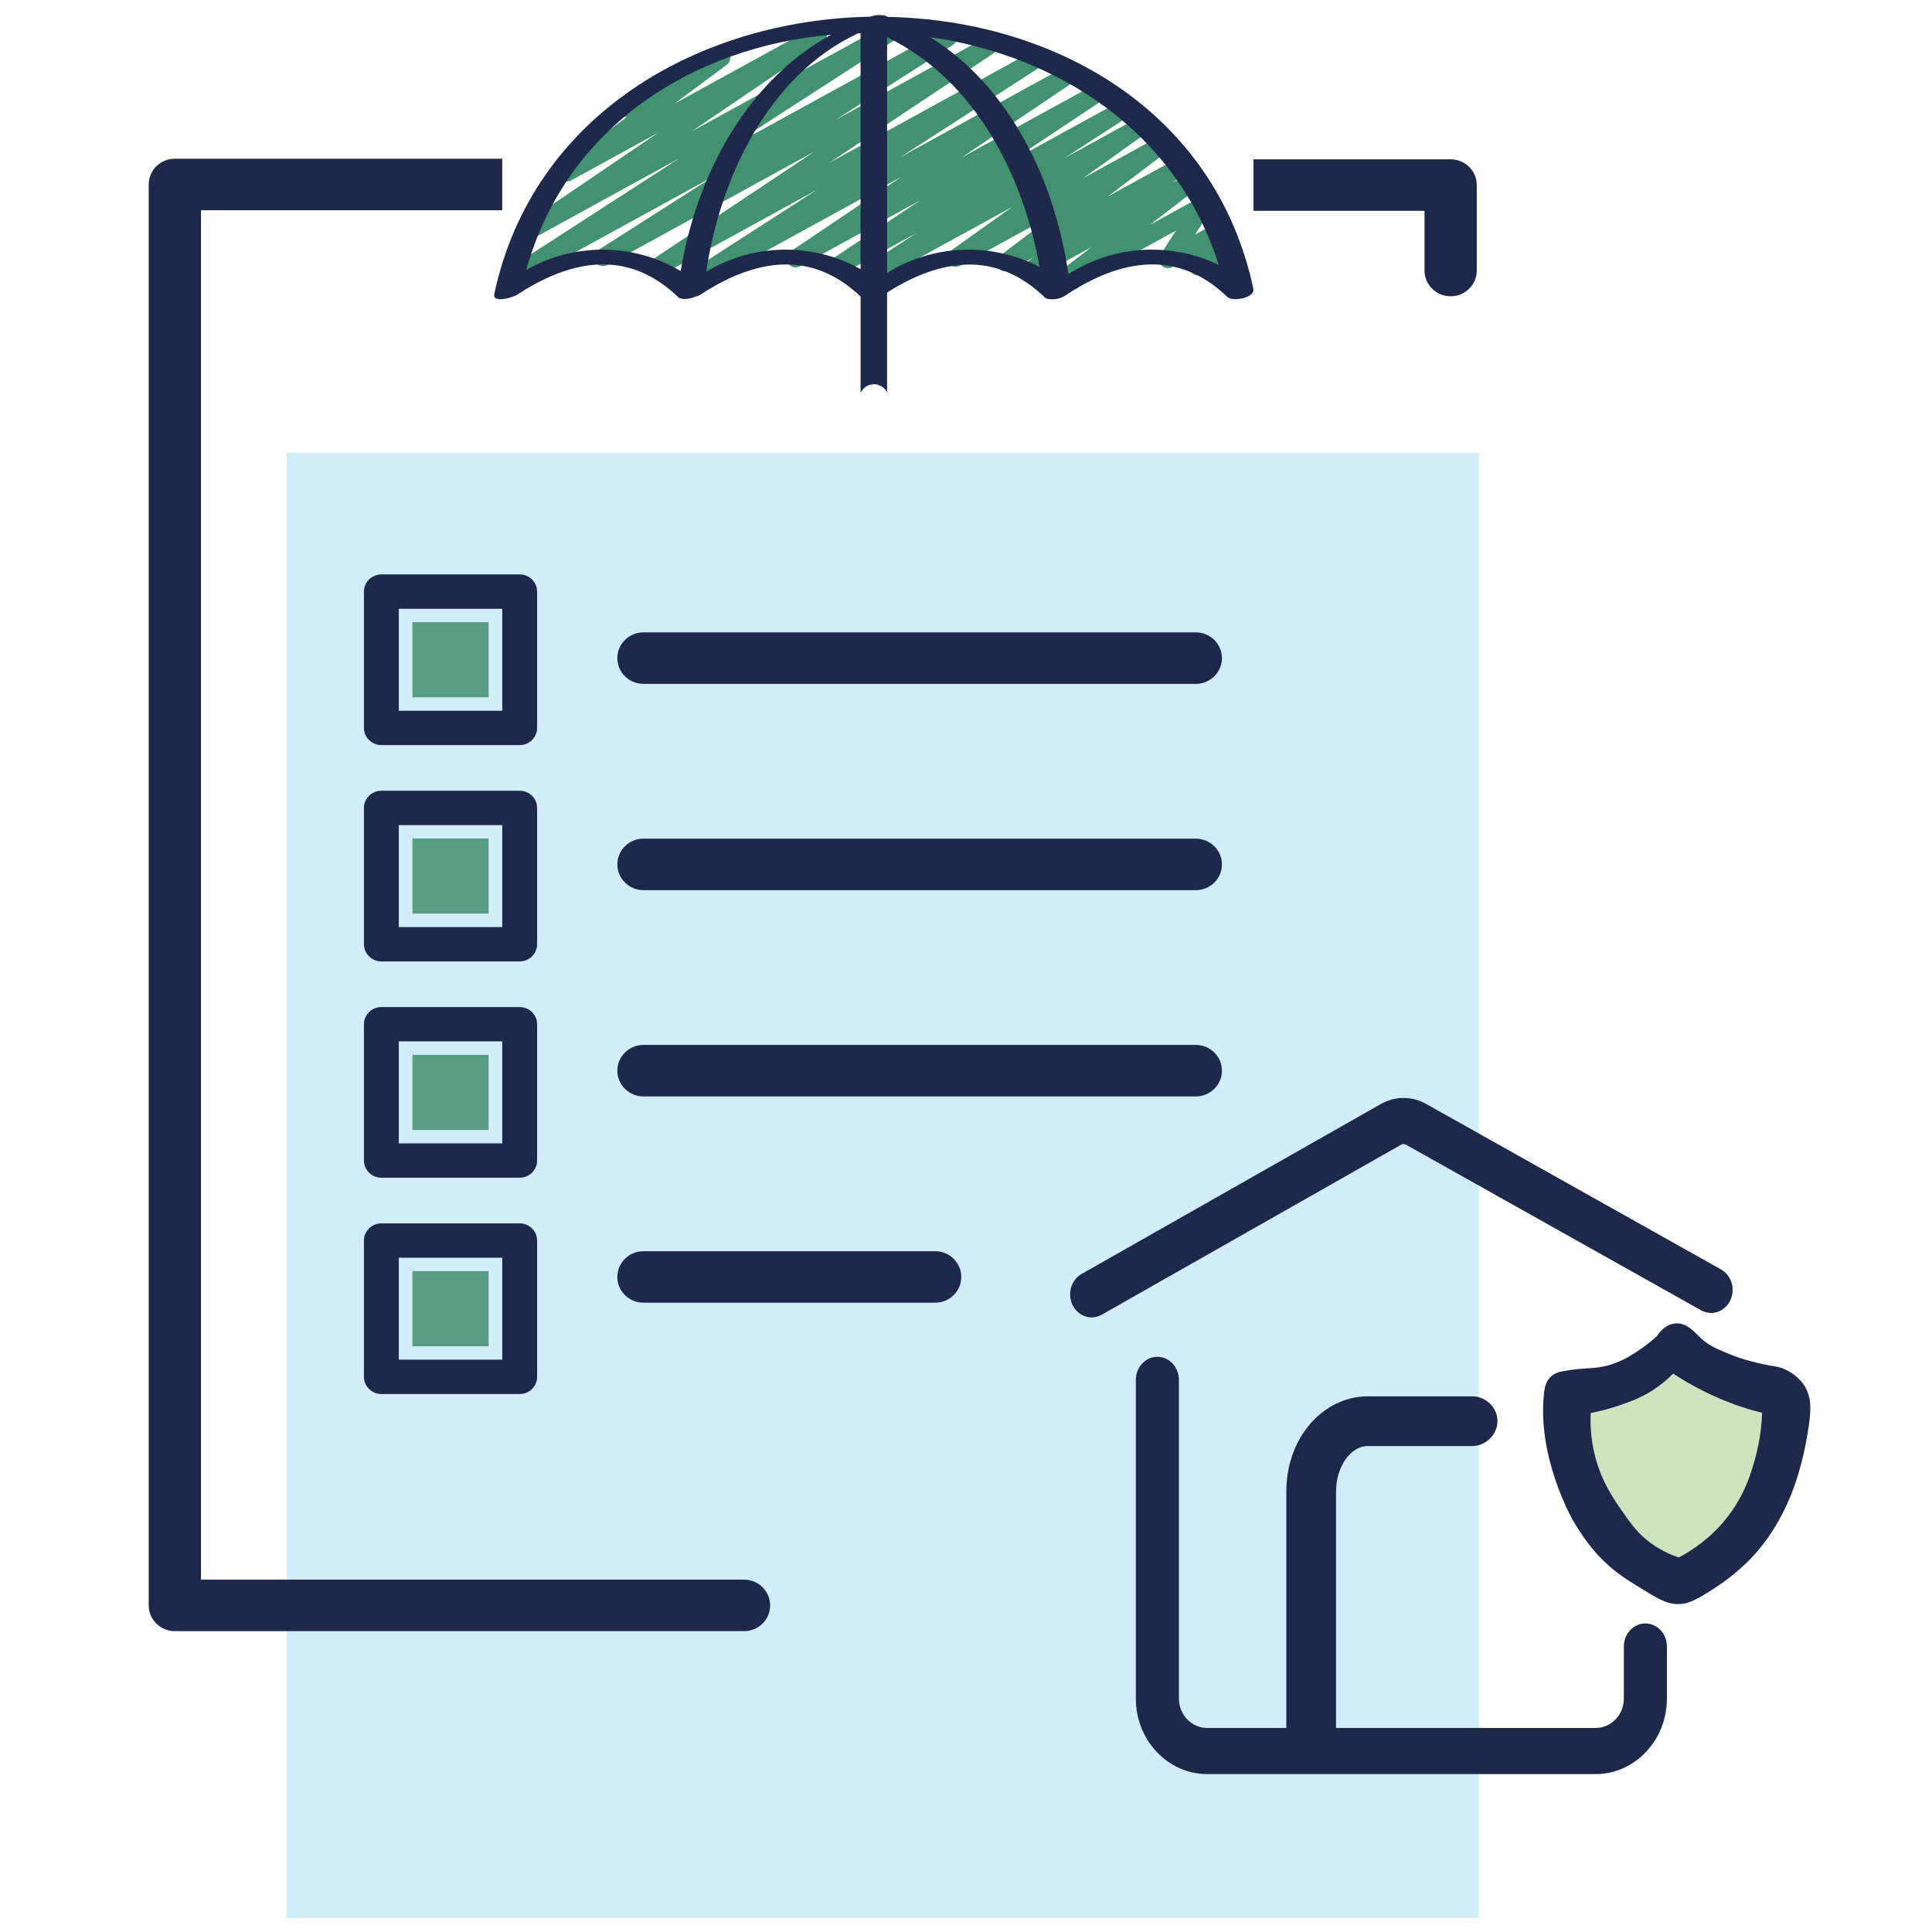 <svg xmlns="http://www.w3.org/2000/svg" id="Layer_1" data-name="Layer 1" viewBox="0 0 1000 1000"><defs><style>      .cls-1 {        fill: #262626;      }      .cls-1, .cls-2, .cls-3, .cls-4, .cls-5, .cls-6 {        stroke-width: 0px;      }      .cls-2 {        fill: #1e284a;      }      .cls-3, .cls-6 {        fill: #429171;      }      .cls-4 {        fill: #c0e4f8;      }      .cls-7 {        opacity: .7;      }      .cls-5 {        fill: #cfe3bf;      }      .cls-6 {        opacity: .85;      }    </style></defs><g class="cls-7"><path class="cls-4" d="M148.45,234.41v758.38h617.06V234.41H148.45Z"></path></g><path class="cls-2" d="M90.5,82.16c-7.47,0-13.53,5.97-13.53,13.33v735.46c0,7.36,6.06,13.33,13.53,13.33h294.59c7.47,0,13.53-5.97,13.53-13.33s-6.06-13.33-13.53-13.33H104.03V108.83h155.93v-26.67H90.5Z"></path><path class="cls-2" d="M750.85,82.45h-102.06v26.67h88.53v30.91c0,7.36,6.06,13.33,13.53,13.33s13.53-5.97,13.53-13.33v-44.24c0-7.36-6.06-13.33-13.53-13.33Z"></path><path class="cls-2" d="M268.99,385.65h-71.59c-4.98,0-9.02-3.98-9.02-8.89v-70.55c0-4.91,4.03-8.89,9.02-8.89h71.59c4.98,0,9.02,3.98,9.02,8.89v70.55c0,4.91-4.03,8.89-9.02,8.89ZM206.42,367.87h53.55v-52.78h-53.55v52.78Z"></path><path class="cls-2" d="M268.99,497.62h-71.59c-4.98,0-9.02-3.98-9.02-8.89v-70.55c0-4.91,4.03-8.89,9.02-8.89h71.59c4.98,0,9.02,3.98,9.02,8.89v70.55c0,4.91-4.03,8.89-9.02,8.89ZM206.42,479.84h53.55v-52.78h-53.55v52.78Z"></path><path class="cls-2" d="M268.99,609.58h-71.59c-4.98,0-9.02-3.98-9.02-8.89v-70.55c0-4.91,4.03-8.89,9.02-8.89h71.59c4.98,0,9.02,3.98,9.02,8.89v70.55c0,4.91-4.03,8.89-9.02,8.89ZM206.42,591.8h53.55v-52.78h-53.55v52.78Z"></path><path class="cls-2" d="M268.99,721.55h-71.59c-4.98,0-9.02-3.98-9.02-8.89v-70.55c0-4.91,4.03-8.89,9.02-8.89h71.59c4.98,0,9.02,3.98,9.02,8.89v70.55c0,4.91-4.03,8.89-9.02,8.89ZM206.42,703.77h53.55v-52.78h-53.55v52.78Z"></path><path class="cls-2" d="M618.94,353.97h-285.87c-7.47,0-13.53-5.97-13.53-13.33s6.06-13.33,13.53-13.33h285.87c7.47,0,13.53,5.97,13.53,13.33s-6.06,13.33-13.53,13.33Z"></path><path class="cls-2" d="M618.94,460.74h-285.87c-7.47,0-13.53-5.97-13.53-13.33s6.06-13.33,13.53-13.33h285.87c7.47,0,13.53,5.97,13.53,13.33s-6.06,13.33-13.53,13.33Z"></path><path class="cls-2" d="M618.94,567.51h-285.87c-7.47,0-13.53-5.97-13.53-13.33s6.06-13.33,13.53-13.33h285.87c7.47,0,13.53,5.97,13.53,13.33s-6.06,13.33-13.53,13.33Z"></path><path class="cls-2" d="M484.03,674.28h-150.97c-7.47,0-13.53-5.97-13.53-13.33s6.06-13.33,13.53-13.33h150.97c7.47,0,13.53,5.97,13.53,13.33s-6.06,13.33-13.53,13.33Z"></path><path class="cls-3" d="M544.78,153.7c-2.62,0-4.74-2.01-4.75-4.5,0-1.36.65-2.66,1.76-3.51l23.17-17.8-30.19,16.61c-2.26,1.25-5.16.53-6.48-1.62-1.23-2-.66-4.56,1.32-5.92l5.74-3.97-12.56,6.88c-2.26,1.25-5.16.52-6.48-1.63-1.18-1.94-.69-4.4,1.15-5.79l29.63-22.39-50.09,27.47c-2.27,1.24-5.17.5-6.47-1.65-1.2-1.97-.66-4.49,1.26-5.86l32.23-23-76.79,42.15c-2.26,1.25-5.16.52-6.48-1.64-1.25-2.04-.62-4.66,1.44-5.99l32.45-21.08-40.03,21.98c-2.28,1.23-5.17.47-6.46-1.7-1.2-2.01-.61-4.55,1.37-5.89l46.89-31.23-62.21,34.18c-2.27,1.24-5.17.5-6.47-1.65-1.22-2.01-.63-4.58,1.36-5.93l57.52-38.74-110.45,60.54c-2.27,1.23-5.17.48-6.47-1.68-1.22-2.04-.59-4.62,1.44-5.95l72.12-46.42-82.05,45.05c-2.28,1.23-5.17.47-6.46-1.7-1.2-2.01-.61-4.55,1.37-5.89l85.38-56.96-107.03,58.7c-2.28,1.22-5.17.44-6.45-1.73-1.2-2.03-.57-4.59,1.45-5.91l60.96-38.84-102.77,56.39c-2.3,1.19-5.18.38-6.43-1.81-1.14-1.99-.54-4.48,1.39-5.81l89.02-57.52-73.94,40.55c-2.26,1.26-5.16.54-6.49-1.61-1.25-2.02-.66-4.61,1.36-5.96l68.13-46.24-45.02,24.69c-2.27,1.24-5.17.5-6.47-1.66-1.17-1.94-.67-4.4,1.17-5.79l33.95-25.25c-2.56-.52-4.19-2.92-3.63-5.35.28-1.24,1.1-2.31,2.25-2.95l47.96-26.3c2.27-1.24,5.17-.5,6.47,1.66,1.17,1.94.67,4.4-1.17,5.79l-27.06,20.1,71.68-39.32c2.26-1.26,5.16-.54,6.49,1.61,1.25,2.02.66,4.61-1.36,5.96l-68.12,46.24,100.37-55.08c2.28-1.22,5.17-.45,6.45,1.72,1.2,2.02.58,4.58-1.42,5.9l-89.05,57.58,114.09-62.61c2.28-1.22,5.17-.44,6.45,1.73,1.2,2.03.57,4.59-1.45,5.91l-60.88,38.85,77.17-42.35c2.29-1.2,5.18-.4,6.44,1.78,1.14,1.98.57,4.46-1.35,5.8l-85.4,56.93,103.69-56.9c2.27-1.23,5.17-.48,6.47,1.68,1.22,2.04.59,4.62-1.44,5.95l-72.05,46.41,84.02-46.1c2.27-1.24,5.17-.5,6.47,1.65,1.22,2.01.63,4.58-1.36,5.93l-57.48,38.74,67.85-37.23c2.28-1.23,5.17-.47,6.46,1.7,1.2,2.01.61,4.55-1.37,5.89l-46.95,31.27,54.52-29.91c2.26-1.25,5.16-.52,6.48,1.63,1.25,2.04.62,4.66-1.44,5.99l-32.46,21.04,36.92-20.25c2.17-1.19,4.94-.57,6.32,1.41,1.39,1.99.9,4.66-1.11,6.09l-32.23,23,37.1-20.35c2.26-1.25,5.16-.52,6.48,1.63,1.18,1.94.69,4.4-1.15,5.79l-29.67,22.43,33.86-18.58c2.28-1.22,5.17-.46,6.46,1.71,1.17,1.97.62,4.47-1.29,5.82l-5.77,4,6.38-3.5c2.27-1.24,5.17-.49,6.47,1.67,1.15,1.91.68,4.34-1.11,5.73l-23.14,17.74,25.09-13.76c2.26-1.26,5.16-.55,6.49,1.6.9,1.46.87,3.28-.09,4.71l-8.16,12.55,9.19-5.04c2.27-1.24,5.17-.5,6.47,1.66.81,1.34.84,2.98.09,4.34l-2.14,3.87h.09c1.41-.78,3.15-.81,4.59-.08,1.45.73,2.39,2.11,2.51,3.66l.73,9.91c2.61.22,4.53,2.41,4.3,4.88-.14,1.46-1.01,2.77-2.35,3.5l-3.84,2.11c-1.42.78-3.15.81-4.6.08-1.45-.73-2.39-2.11-2.51-3.66l-.66-9.01-7.75,4.24c-2.26,1.25-5.16.52-6.48-1.64-.82-1.34-.85-2.99-.09-4.36l2.16-3.87-11.27,6.17c-2.26,1.25-5.16.53-6.48-1.62-.89-1.46-.86-3.26.09-4.69l8.15-12.55-61.55,33.74c-.72.39-1.54.59-2.37.59h0Z"></path><path class="cls-2" d="M648.73,149.42c-19.79-92.64-103.53-138.97-189.09-140.67-.35-.13-.68-.3-1.04-.42-.17-.08-.34-.15-.52-.21l-.26-.1h-.09c-2.46-.45-4.99-.23-7.33.63-87.52,1.58-174.52,49.86-194.56,143.51-1.14,5.31,10.67,1.5,12.32.07,32.35-21.01,59.99-20.47,82.94,1.63,1.75,1.51,5.87.93,9.08-.37,1-.23,1.95-.66,2.78-1.25,32.12-20.87,59.62-20.46,82.48,1.23v49.93c.13-.29.27-.58.44-.86.39-.5.78-1,1.17-1.5.94-.92,2.04-1.55,3.31-1.9l1.99-.26c1.03-.04,2,.17,2.89.64.93.3,1.73.81,2.41,1.53.7.64,1.2,1.39,1.5,2.26v-51.9c31.74-20.09,58.92-19.28,81.53,2.43.59.56,1.36.89,2.18.93,3.44.51,6.93-.42,9.65-2.55,32.35-21.01,59.99-20.47,82.94,1.63,2.74,2.36,14.29.38,13.27-4.41ZM352.33,140.3c-24.56-14.58-55.23-14.78-79.98-.53,21.07-75.22,87.22-115.5,157.83-121.81-44.34,24.38-69.92,73.75-77.85,122.34ZM445.43,139.31c-24.9-13.93-55.51-13.41-79.91,1.35,0,.01,0,.03,0,.04v-.04s0,0,0,0c7.24-48.41,32.04-101.73,78.74-123.47h1.17v122.12ZM459.16,141.29V19.27c45.21,21.73,70.53,71.27,78.92,118.91-24.97-12.96-55.07-11.78-78.92,3.1ZM552.98,141.92c-6.64-47.04-29.82-96.95-71.6-122.7,66.33,9.47,127.64,49.01,149.42,117.87-25-11.99-54.55-10.16-77.82,4.82Z"></path><path class="cls-1" d="M365.52,140.7s0-.03,0-.04h0v.04Z"></path><rect class="cls-6" x="213.47" y="322.04" width="39.45" height="38.88"></rect><rect class="cls-6" x="213.47" y="434.01" width="39.45" height="38.88"></rect><rect class="cls-6" x="213.47" y="545.98" width="39.45" height="38.88"></rect><rect class="cls-6" x="213.47" y="657.94" width="39.45" height="38.88"></rect><g><path class="cls-2" d="M934.87,718.83c-3.08-6.14-9.02-9.11-10.63-9.89-4.28-2.08-5.37-1.25-14.58-3.51-3.96-.97-8.61-2.12-14.23-4.43-7.23-2.97-11.04-4.62-15.06-8.36-3.18-2.95-6.47-7.22-11.63-7.63-.82-.07-1.45-.02-1.6,0-5.09.43-8.35,4.74-9.54,6.53,0,0-3.64,3.71-11.41,8.74-2.56,1.67-9.54,6.19-19.01,7.5-4.85.67-8.92.31-17.75,1.87-1.95.34-4.58.87-6.76,2.93-2.62,2.48-3.18,5.96-3.41,7.85-4.08,33.82,14.94,66.59,14.94,66.59,7,12.05,13.24,18.44,16.41,21.45,6.21,5.89,11.64,9.25,16.98,12.56,9.97,6.17,14.96,9.25,20.86,9.25s10.51-2.81,19.25-8.43c11.62-7.49,18.84-15.42,20.86-17.71,2.56-2.9,4.73-5.67,6.64-8.39,1.52-2.17,5.59-8.09,9.76-17.21,1.61-3.51,6.74-15.17,9.93-32.55,2.45-13.36,3.21-20.71-.02-27.15ZM905.25,753.92c-1.86,7.08-4.96,18.45-14.11,29.82-7.27,9.05-15.65,14.73-22.33,18.24-3.21-1.06-7.81-2.96-12.63-6.37-6.38-4.51-9.82-9.34-13.81-15.06-4.41-6.32-10.15-14.54-13.22-26.93-1.92-7.73-2.19-14.61-1.94-19.9,5.71-1.09,10.39-2.49,13.81-3.69,4.83-1.67,9.67-3.37,15.21-6.89,4.5-2.87,7.79-5.85,9.94-8.04,4.7,3.08,8.93,5.46,12.34,7.23,9.17,4.77,16.68,7.4,19.69,8.4,3.98,1.33,7.41,2.27,9.99,2.9-.16,4.97-.79,12.05-2.94,20.27Z"></path><g><path class="cls-2" d="M565.06,681.89c-3.99,0-7.86-2.3-9.86-6.34-2.88-5.82-.81-13.05,4.62-16.14l154.92-87.98c7.31-4.15,16.05-4.17,23.38-.06l152.72,85.71c5.45,3.06,7.56,10.27,4.7,16.11-2.86,5.84-9.6,8.09-15.05,5.03l-152.72-85.71c-.8-.45-1.79-.44-2.58,0l-154.92,87.98c-1.66.95-3.45,1.39-5.21,1.39Z"></path><path class="cls-2" d="M825.8,918.28h-200.9c-20.4,0-36.99-17.52-36.99-39.05v-165c0-6.59,4.99-11.94,11.15-11.94s11.15,5.34,11.15,11.94v165c0,8.37,6.59,15.18,14.69,15.18h200.9c8.1,0,14.69-6.81,14.69-15.18v-27c0-6.59,4.99-11.94,11.15-11.94s11.15,5.34,11.15,11.94v27c0,21.53-16.59,39.05-36.99,39.05Z"></path></g><path class="cls-2" d="M762.75,748.48h-54.8c-8.89,0-16.41,10.73-16.41,23.43v125.94h-25.74v-125.94c0-12.69,4.05-24.69,11.42-33.81,7.89-9.76,19.09-15.36,30.73-15.36h54.8c6.62.48,11.83,5.67,12.31,11.83.54,6.86-4.9,13.32-12.31,13.91Z"></path></g><path class="cls-5" d="M855.13,719.77c4.93-3.13,8.53-6.41,10.89-8.81,5.15,3.38,9.78,5.99,13.52,7.93,10.04,5.22,18.28,8.1,21.57,9.2,4.36,1.45,8.12,2.48,10.94,3.17-.17,5.44-.86,13.2-3.22,22.21-2.03,7.76-5.43,20.21-15.45,32.68-7.96,9.91-17.15,16.14-24.46,19.99-3.52-1.17-8.56-3.24-13.84-6.98-6.99-4.95-10.76-10.24-15.13-16.5-4.83-6.92-11.12-15.92-14.49-29.5-2.1-8.46-2.39-15.99-2.12-21.79,6.25-1.2,11.38-2.74,15.13-4.04,5.29-1.83,10.59-3.7,16.66-7.56Z"></path></svg>